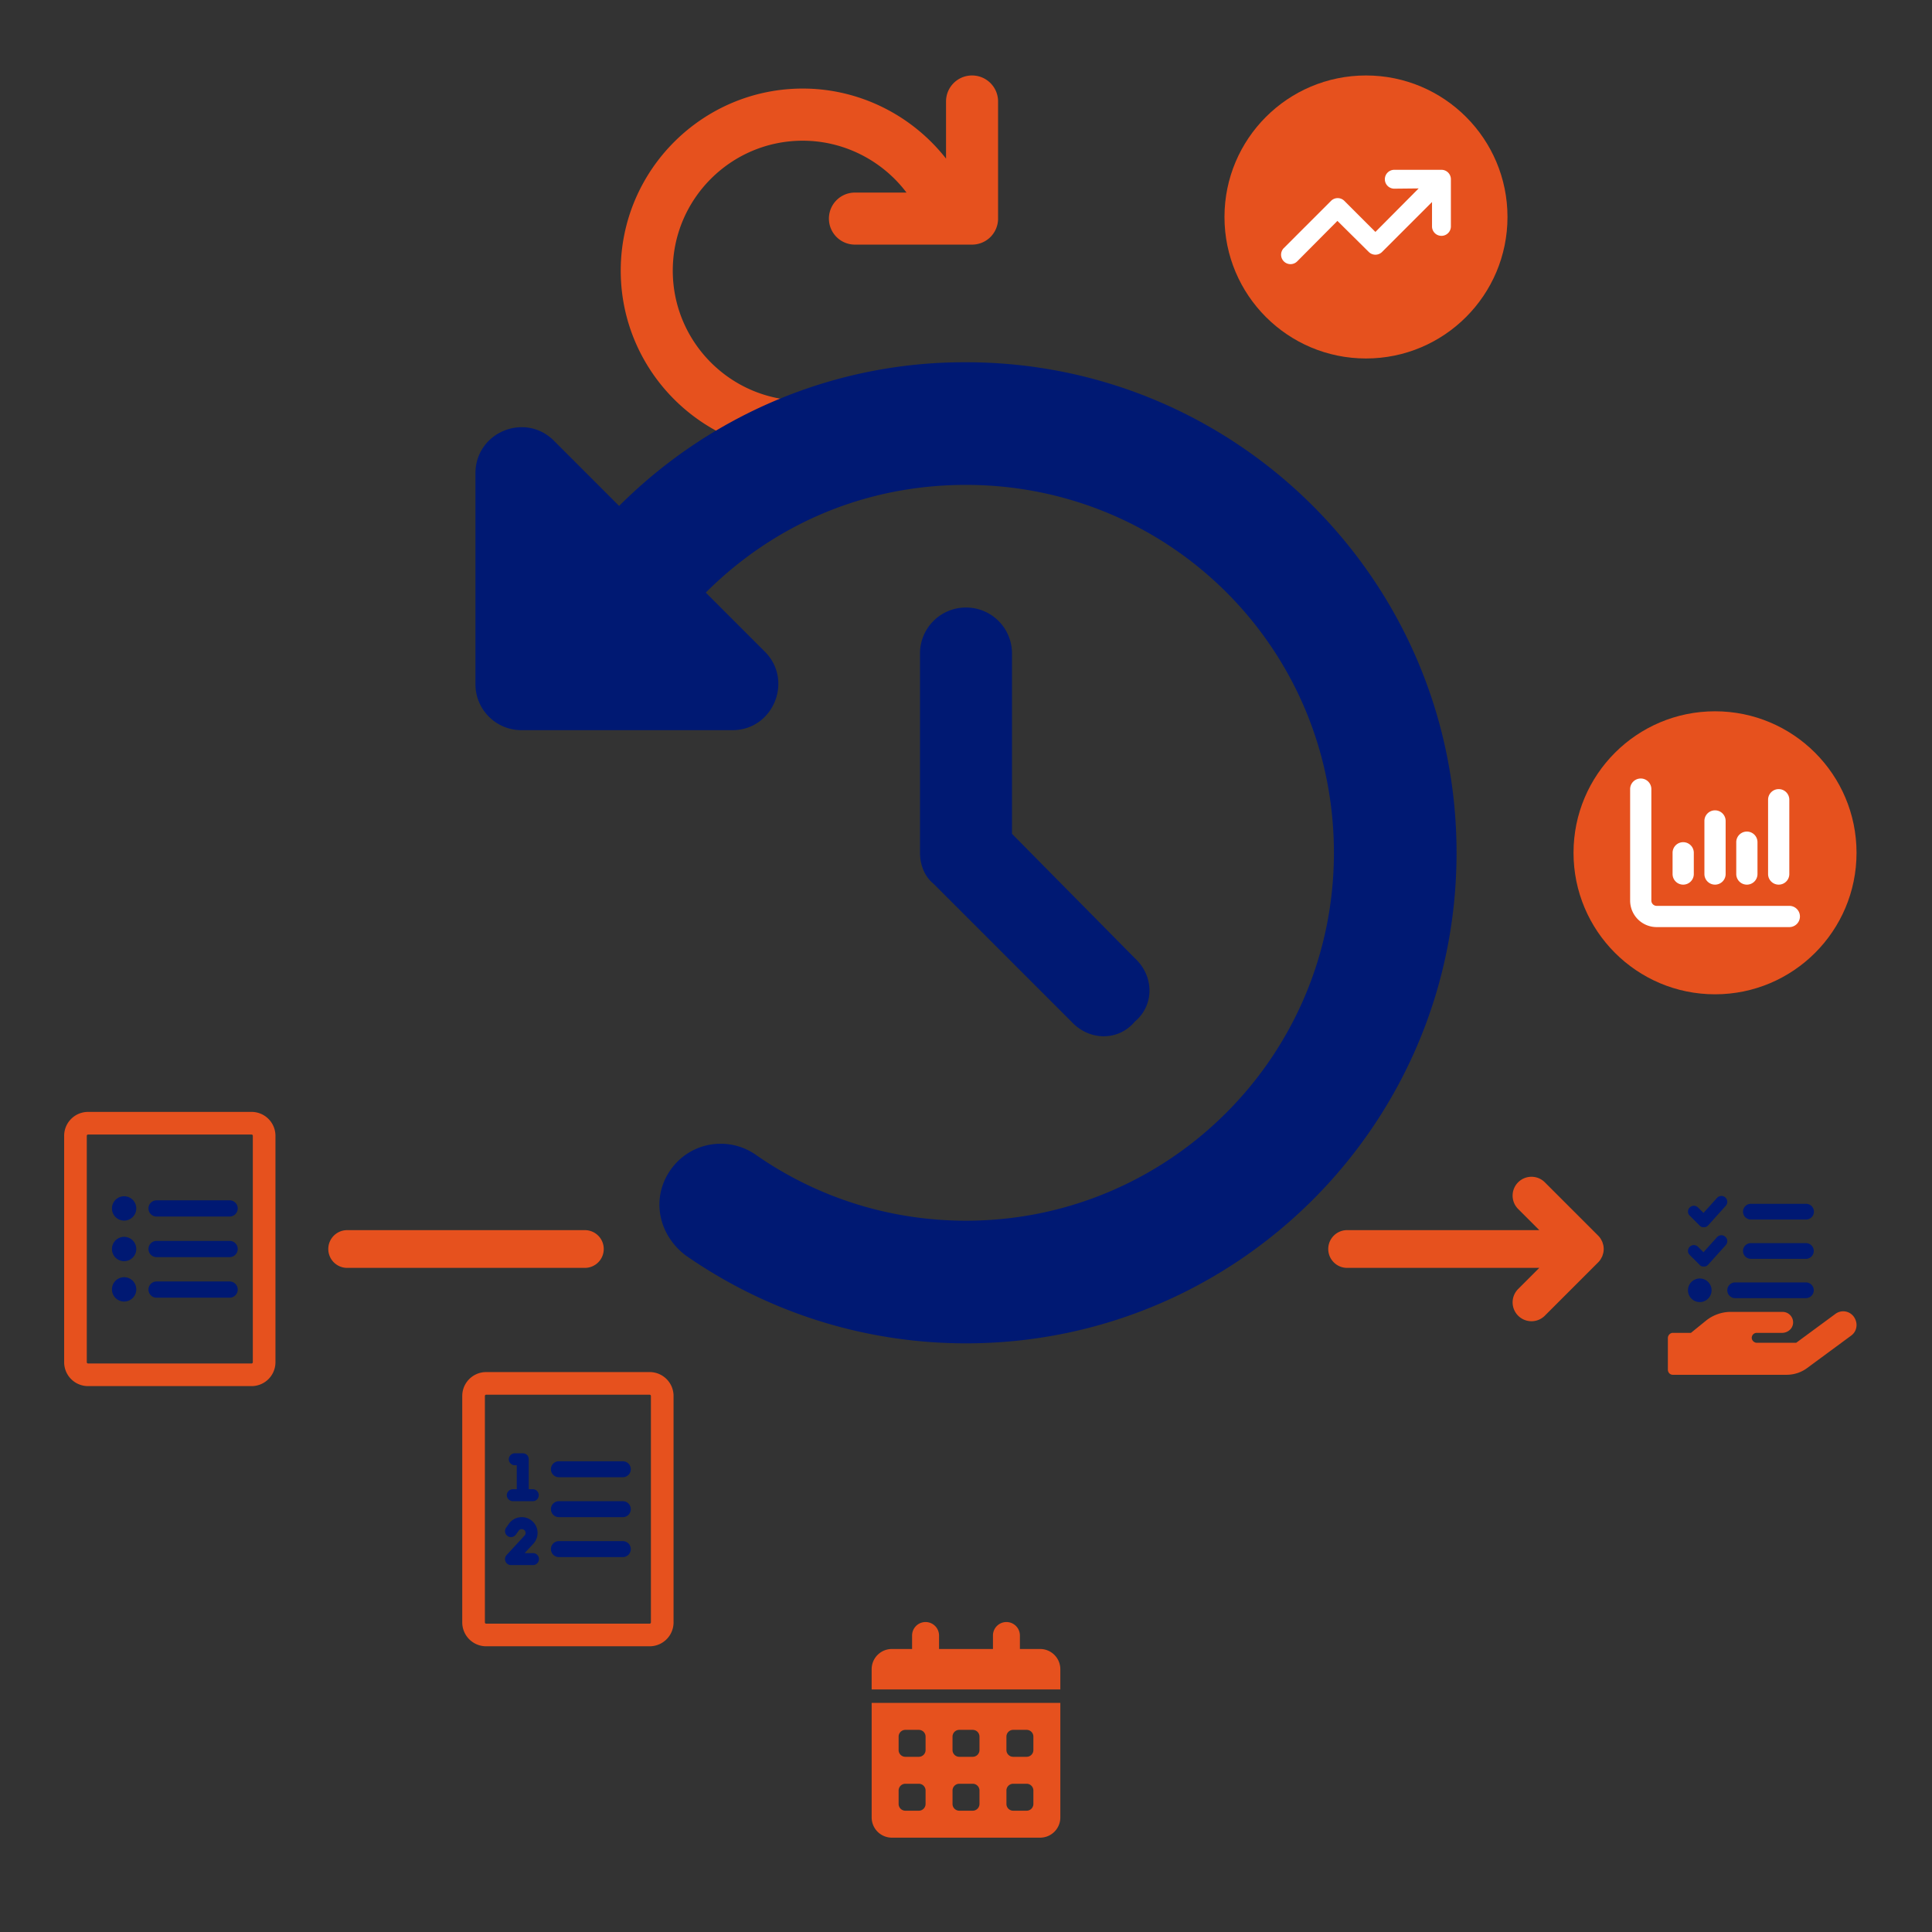 <svg xmlns="http://www.w3.org/2000/svg" width="512" height="512" viewBox="-17 -17.5 512 512" xml:space="preserve"><rect x="-17" y="-17.5" width="512" height="512" fill="#333333" stroke="none"/><path fill="none" stroke="#E6511E" stroke-width="6" d="M53 343.5a3.334 3.334 0 0 1-3.333 3.334H6.333A3.334 3.334 0 0 1 3 343.5v-60a3.334 3.334 0 0 1 3.333-3.334h43.333a3.333 3.333 0 0 1 3.333 3.334v60z"/><path fill="#001973" d="M12.667 302.748a3.226 3.226 0 1 1 6.452-.002 3.226 3.226 0 0 1-6.452.002zm31.183-2.15a2.15 2.15 0 1 1 0 4.3H24.495a2.148 2.148 0 0 1-2.15-2.15c0-1.188.961-2.15 2.15-2.15H43.85zm0 10.752c1.189 0 2.15.961 2.15 2.15s-.961 2.15-2.15 2.15H24.495c-1.189 0-2.15-.961-2.15-2.15s.961-2.15 2.15-2.15H43.85zm0 10.752c1.189 0 2.15.961 2.15 2.15s-.961 2.15-2.15 2.15H24.495c-1.189 0-2.15-.961-2.15-2.15s.961-2.15 2.15-2.15H43.85zm-31.183 2.15a3.227 3.227 0 1 1 6.453.003 3.227 3.227 0 0 1-6.453-.003zm6.451-10.752a3.227 3.227 0 1 1-6.454 0 3.227 3.227 0 0 1 6.454 0z"/><path fill="none" stroke="#E6511E" stroke-width="6" d="M158.5 412.448a3.334 3.334 0 0 1-3.333 3.334h-43.333a3.333 3.333 0 0 1-3.333-3.334v-60a3.334 3.334 0 0 1 3.333-3.334h43.333a3.333 3.333 0 0 1 3.333 3.334v60z"/><path fill="#001973" d="M117.832 369.222c0-.877.77-1.588 1.587-1.588h2.116c.939 0 1.587.711 1.587 1.588v7.934h1.058c.939 0 1.587.715 1.587 1.588 0 .879-.648 1.586-1.587 1.586h-5.291c-.817 0-1.587-.707-1.587-1.586 0-.873.77-1.588 1.587-1.588h1.058v-6.346h-.529c-.816 0-1.586-.711-1.586-1.588zm4.207 18.859a1.018 1.018 0 0 0-1.591.08l-.735 1.025a1.587 1.587 0 0 1-2.214.369 1.58 1.58 0 0 1-.369-2.207l.735-1.033c1.57-2.201 4.783-2.361 6.562-.324 1.409 1.555 1.375 4.029-.073 5.604l-2.308 2.492h2.196c.879 0 1.587.707 1.587 1.588 0 .879-.708 1.588-1.587 1.588h-5.82a1.588 1.588 0 0 1-1.167-2.666l4.765-5.158c.349-.385.355-.967.019-1.358zm26.011-18.332c1.17 0 2.116.947 2.116 2.115a2.114 2.114 0 0 1-2.116 2.117h-16.931a2.114 2.114 0 0 1-2.117-2.117c0-1.168.946-2.115 2.117-2.115h16.931zm0 10.58c1.17 0 2.116.947 2.116 2.117a2.114 2.114 0 0 1-2.116 2.117h-16.931a2.114 2.114 0 0 1-2.117-2.117c0-1.17.946-2.117 2.117-2.117h16.931zm0 10.582c1.17 0 2.116.947 2.116 2.117a2.114 2.114 0 0 1-2.116 2.117h-16.931a2.114 2.114 0 0 1-2.117-2.117c0-1.17.946-2.117 2.117-2.117h16.931z"/><path fill="#E6511E" d="M231.857 415.93v3.57h14.285v-3.57a3.57 3.57 0 0 1 3.571-3.572 3.57 3.57 0 0 1 3.572 3.572v3.57h5.356c2.958 0 5.357 2.4 5.357 5.357v5.357h-50v-5.357a5.358 5.358 0 0 1 5.357-5.357h5.356v-3.57a3.57 3.57 0 0 1 3.572-3.572 3.57 3.57 0 0 1 3.574 3.572zM214 433.787h50v30.357a5.357 5.357 0 0 1-5.357 5.355h-39.285a5.356 5.356 0 0 1-5.357-5.355v-30.357zm7.143 12.5c0 .982.8 1.785 1.786 1.785h3.571a1.79 1.79 0 0 0 1.786-1.785v-3.572a1.79 1.79 0 0 0-1.786-1.785h-3.571c-.986 0-1.786.803-1.786 1.785v3.572zm14.286 0a1.79 1.79 0 0 0 1.785 1.785h3.572a1.79 1.79 0 0 0 1.785-1.785v-3.572a1.79 1.79 0 0 0-1.785-1.785h-3.572a1.79 1.79 0 0 0-1.785 1.785v3.572zm16.071-5.357a1.79 1.79 0 0 0-1.786 1.785v3.572a1.79 1.79 0 0 0 1.786 1.785h3.571a1.79 1.79 0 0 0 1.786-1.785v-3.572a1.79 1.79 0 0 0-1.786-1.785H251.5zm-30.357 19.642c0 .982.8 1.785 1.786 1.785h3.571a1.79 1.79 0 0 0 1.786-1.785V457c0-.98-.804-1.785-1.786-1.785h-3.571a1.79 1.79 0 0 0-1.786 1.785v3.572zm16.071-5.357c-.981 0-1.785.805-1.785 1.785v3.572a1.79 1.79 0 0 0 1.785 1.785h3.572a1.79 1.79 0 0 0 1.785-1.785V457c0-.98-.804-1.785-1.785-1.785h-3.572zm12.5 5.357a1.79 1.79 0 0 0 1.786 1.785h3.571a1.79 1.79 0 0 0 1.786-1.785V457c0-.98-.804-1.785-1.786-1.785H251.5c-.982 0-1.786.805-1.786 1.785v3.572zM473.601 336.432l-11.73 8.641c-1.537 1.137-3.439 1.762-5.428 1.762h-30.131c-.76 0-1.312-.629-1.312-1.388v-8.335c0-.76.63-1.392 1.312-1.392l4.808.002 4.038-3.276c1.745-1.398 4.092-2.279 6.436-2.279h13.815a2.782 2.782 0 0 1 2.745 3.244c-.228 1.368-1.508 2.312-2.896 2.312h-6.717c-.759 0-1.311.63-1.311 1.312s.63 1.311 1.311 1.311h10.473l10.395-7.656a3.464 3.464 0 0 1 4.856.736c1.212 1.697.881 3.869-.664 5.006z"/><path fill="#001973" d="M440.235 299.839c.639.577.69 1.564.111 2.207l-4.686 5.211c-.287.313-.691.501-1.12.455-.429.072-.843-.098-1.146-.455l-2.604-2.604c-.61-.554-.61-1.543 0-2.153.61-.609 1.6-.609 2.21 0l1.439 1.438 3.588-3.982a1.562 1.562 0 0 1 2.208-.117zm0 10.419c.639.573.69 1.563.111 2.207l-4.686 5.208c-.287.313-.691.502-1.12.456-.429.071-.843-.098-1.146-.456l-2.604-2.604c-.61-.554-.61-1.543 0-2.155.61-.605 1.6-.605 2.21 0l1.439 1.438 3.588-3.984a1.565 1.565 0 0 1 2.208-.11zm4.682-6.654c0-1.15.931-2.084 2.083-2.084h14.583a2.084 2.084 0 1 1 0 4.167H447a2.08 2.08 0 0 1-2.083-2.083zm0 10.417c0-1.152.931-2.083 2.083-2.083h14.583a2.083 2.083 0 1 1 0 4.167H447a2.082 2.082 0 0 1-2.083-2.084zm-4.167 10.417c0-1.152.931-2.083 2.083-2.083h18.75a2.082 2.082 0 1 1 0 4.166h-18.75a2.081 2.081 0 0 1-2.083-2.083zm-10.417 0a3.125 3.125 0 1 1 6.25 0 3.125 3.125 0 0 1-6.25 0z"/><path fill="#E6511E" d="M247.5 9.396V40.43a6.891 6.891 0 0 1-6.896 6.896h-31.035c-3.813 0-6.896-3.084-6.896-6.896s3.084-6.896 6.896-6.896h13.662c-6.459-8.556-16.648-13.745-27.5-13.745-18.985 0-34.438 15.448-34.438 34.435 0 18.987 15.451 34.44 34.44 34.44 7.517 0 14.661-2.378 20.664-6.884 3.064-2.27 7.375-1.671 9.657 1.374 2.282 3.052 1.67 7.375-1.374 9.657-8.411 6.311-18.396 9.668-28.922 9.668-26.598-.001-48.257-21.66-48.257-48.256 0-26.595 21.66-48.254 48.254-48.254 14.903 0 28.879 6.998 37.953 18.561V9.396c0-3.813 3.084-6.896 6.896-6.896s6.896 3.084 6.896 6.896z"/><path fill="#001973" d="M239 78.5c71.805 0 130 58.195 130 130s-58.195 130-130 130c-27.574 0-53.219-8.633-74.293-23.309-7.363-5.586-9.171-15.285-4.012-22.648 5.129-7.363 15.234-9.141 22.598-4.012C199.086 299.551 218.281 306 239 306c53.828 0 97.5-43.672 97.5-97.5 0-54.285-43.672-97.5-97.5-97.5-27.371 0-51.289 10.897-68.961 28.539l15.641 15.641c7.668 7.668 2.234 20.82-8.582 20.82h-55.91c-6.729 0-12.188-5.434-12.188-12.188v-55.89c0-10.857 13.127-16.296 20.805-8.618l17.271 17.271C170.598 93.069 203.098 78.5 238.543 78.5H239zm0 65a12.159 12.159 0 0 1 12.188 12.188v47.785l32.551 32.957c5.18 4.773 5.18 12.492 0 16.809-4.316 5.18-12.035 5.18-16.809 0l-36.563-36.563c-2.285-1.828-3.555-4.926-3.555-8.176v-52.813A12.16 12.16 0 0 1 239 143.5z"/><path fill="#E6511E" d="M143 313.5a5 5 0 0 1-5 5H75a5 5 0 1 1 0-10h63a5 5 0 0 1 5 5zM407.618 315.412c.067-.164.106-.334.155-.503.043-.144.099-.281.128-.43.064-.323.099-.651.099-.979s-.034-.655-.099-.979c-.03-.15-.086-.29-.129-.436-.049-.167-.088-.336-.154-.497-.072-.175-.171-.334-.262-.497-.067-.121-.119-.247-.197-.363a5.111 5.111 0 0 0-.629-.769l-14.137-14.138a5 5 0 0 0-7.071 0 5 5 0 0 0 0 7.071l5.606 5.606H340c-2.762 0-5 2.238-5 5s2.238 5 5 5h50.929l-5.606 5.606a5 5 0 0 0 0 7.071 5 5 0 0 0 7.071 0l14.137-14.138c.234-.233.444-.492.629-.769.078-.117.132-.244.198-.365.09-.16.188-.318.26-.491z"/><circle fill="#E6511E" cx="437.5" cy="208.5" r="37.5"/><path fill="#FFF" d="M417.813 188.813a2.813 2.813 0 0 1 2.813 2.813v29.531c0 .773.629 1.406 1.406 1.406h35.156c1.556 0 2.813 1.257 2.813 2.813s-1.257 2.813-2.813 2.813h-35.156a7.03 7.03 0 0 1-7.031-7.031v-29.531a2.812 2.812 0 0 1 2.812-2.814zm11.25 16.875a2.81 2.81 0 0 1 2.813 2.813v5.625c0 1.556-1.257 2.813-2.813 2.813s-2.813-1.257-2.813-2.813V208.5a2.81 2.81 0 0 1 2.813-2.812zm11.25 8.437c0 1.556-1.257 2.813-2.813 2.813s-2.813-1.257-2.813-2.813v-14.063c0-1.556 1.257-2.813 2.813-2.813s2.813 1.257 2.813 2.813v14.063zm5.625-11.25a2.81 2.81 0 0 1 2.813 2.813v8.438c0 1.556-1.257 2.813-2.813 2.813s-2.813-1.257-2.813-2.813v-8.438a2.81 2.81 0 0 1 2.813-2.813zm11.25 11.25c0 1.556-1.257 2.813-2.813 2.813s-2.813-1.257-2.813-2.813v-19.688c0-1.553 1.257-2.813 2.813-2.813s2.813 1.259 2.813 2.813v19.688z"/><circle fill="#E6511E" cx="345" cy="40" r="37.5"/><path fill="#FFF" d="M352.5 32.5a2.497 2.497 0 0 1-2.5-2.498 2.498 2.498 0 0 1 2.5-2.502H365c1.383 0 2.5 1.117 2.5 2.502V42.5c0 1.383-1.117 2.5-2.5 2.5s-2.5-1.117-2.5-2.5v-6.461l-13.234 13.227a2.493 2.493 0 0 1-3.531 0l-8.305-8.227-10.662 10.729a2.498 2.498 0 0 1-3.535 0 2.493 2.493 0 0 1 0-3.531l12.502-12.502a2.493 2.493 0 0 1 3.531 0l8.234 8.227 11.461-11.529-6.461.067z"/></svg>